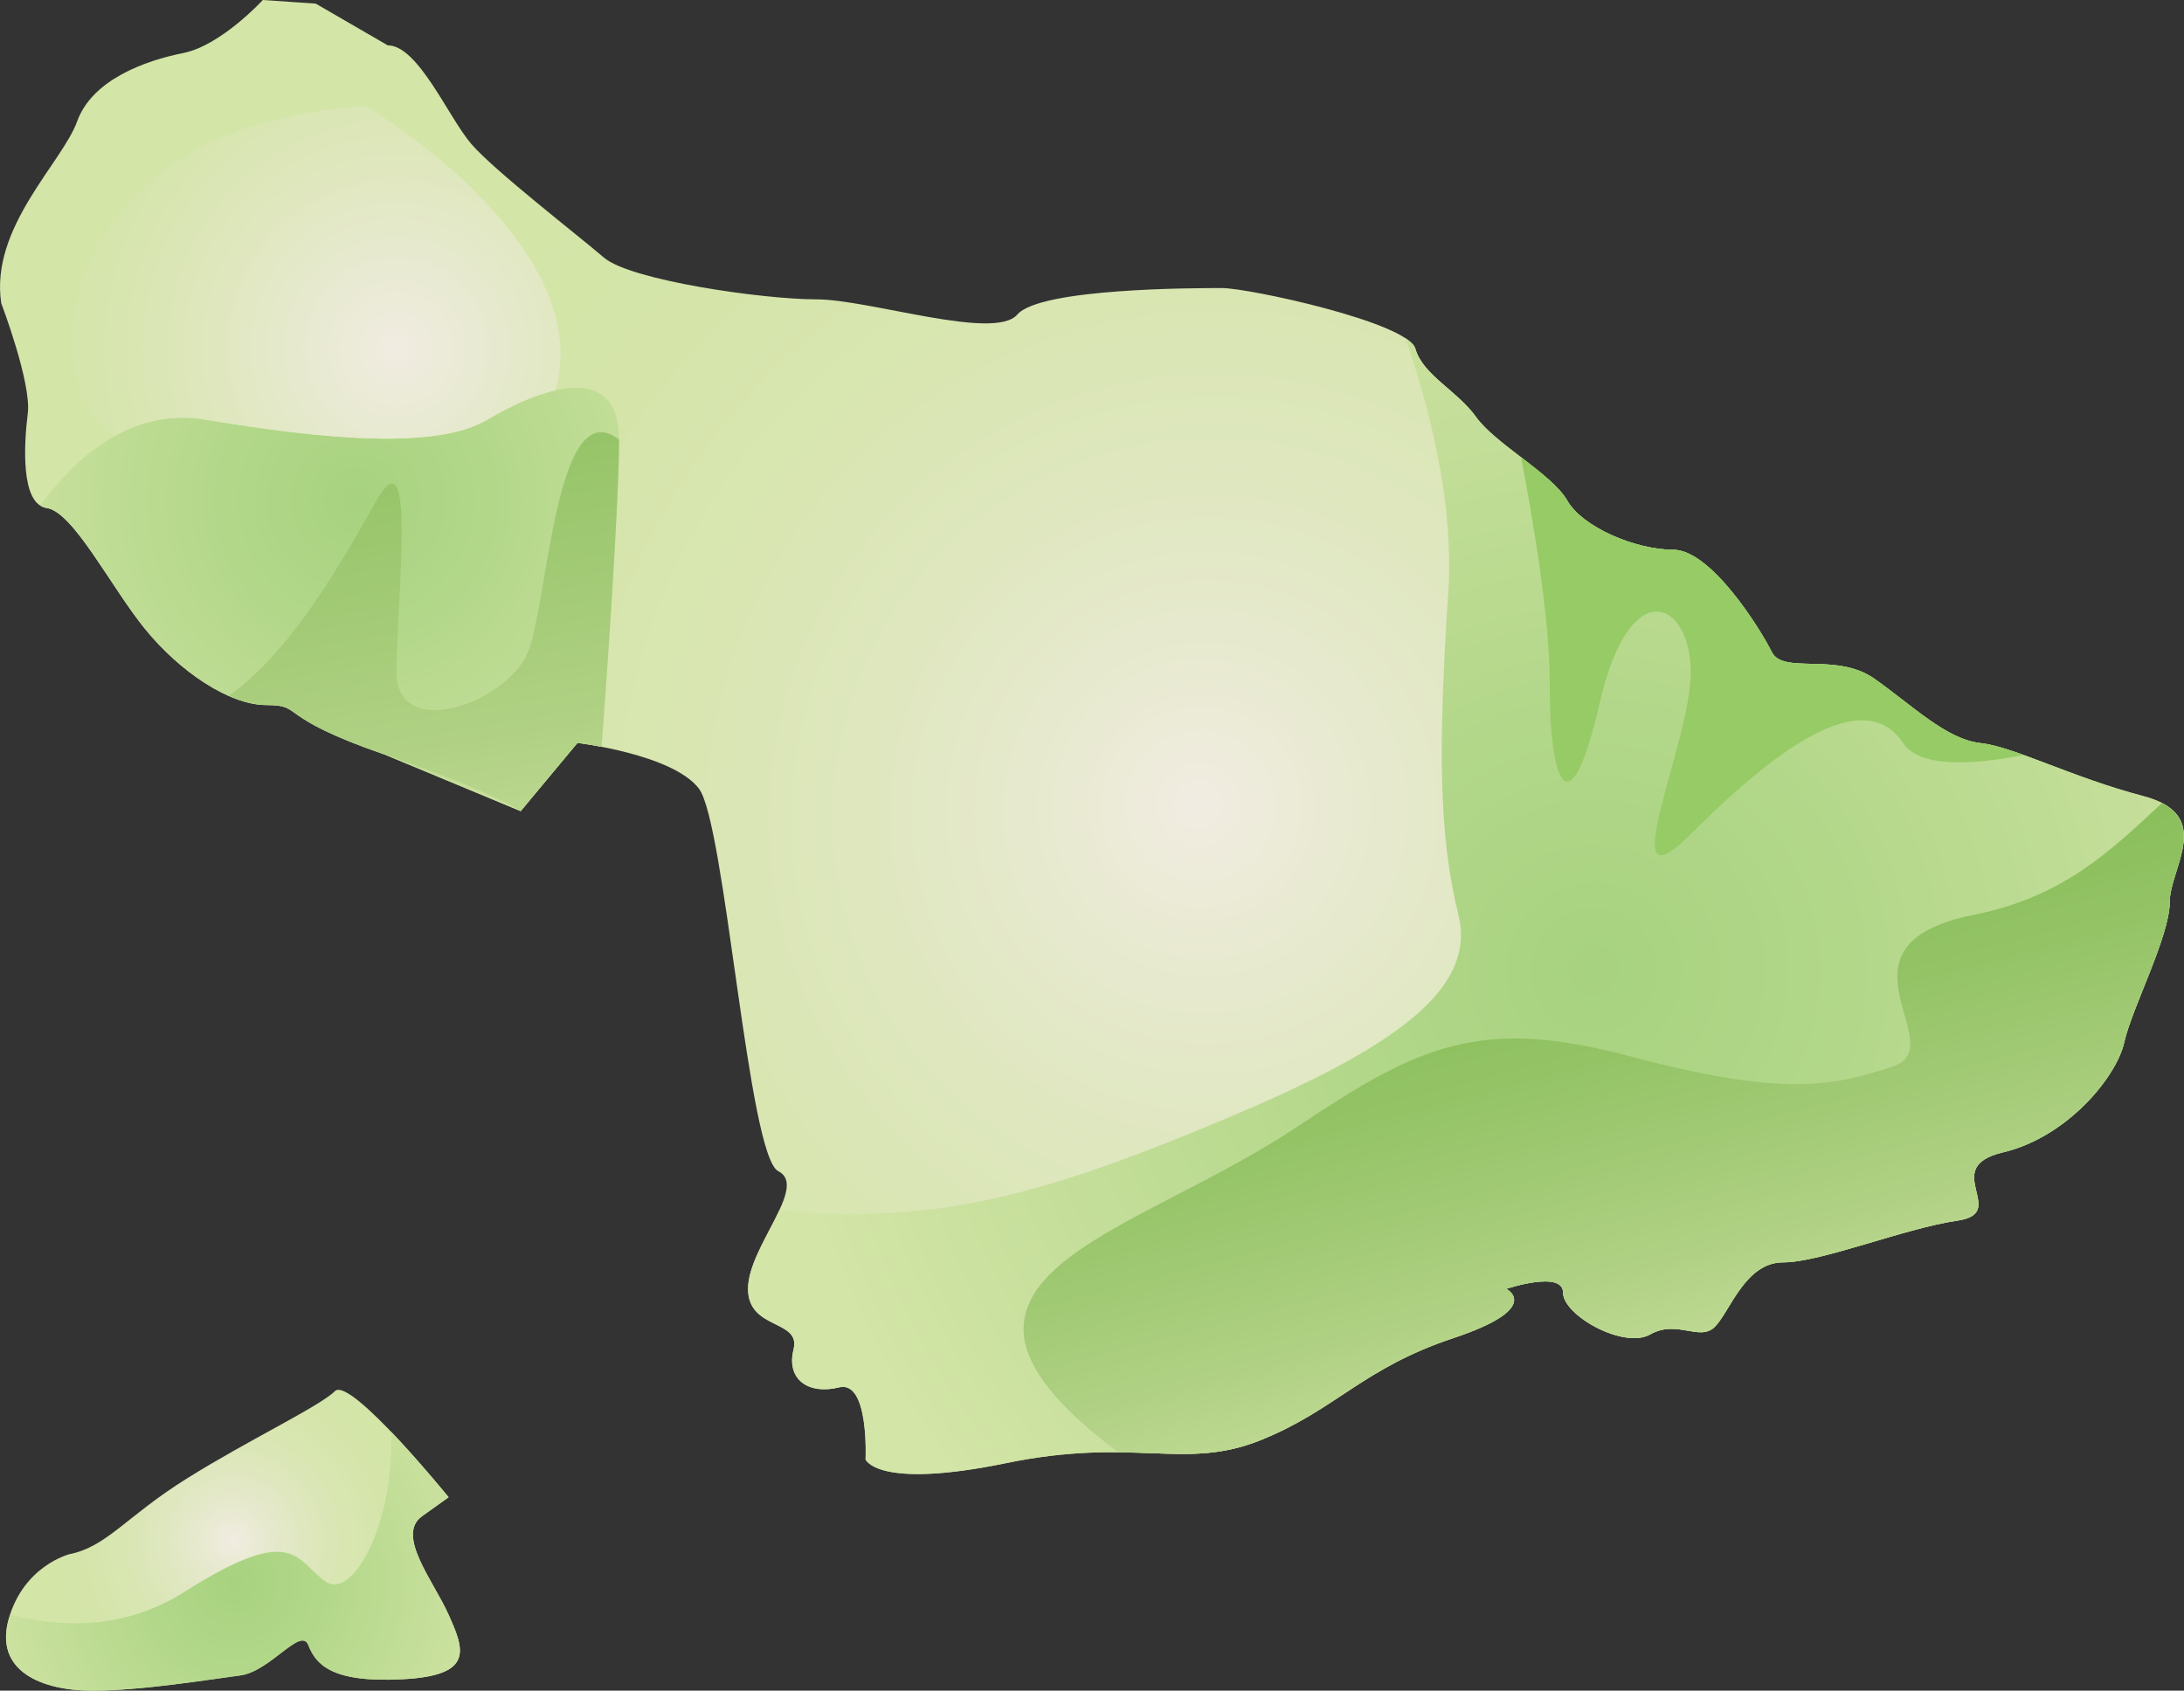 <svg xmlns="http://www.w3.org/2000/svg" viewBox="0 0 139.18 107.76" enable-background="new 0 0 139.18 107.76"><rect x="0" y="0" width="139.18" height="107.76" fill="#333333" stroke="none"/><style type="text/css">.st0{fill:url(#SVGID_1_);} .st1{fill:url(#SVGID_2_);} .st2{fill:url(#SVGID_3_);} .st3{fill:url(#SVGID_4_);} .st4{fill:url(#SVGID_5_);} .st5{fill:url(#SVGID_6_);} .st6{fill:#96CB65;} .st7{fill:url(#SVGID_7_);} .st8{fill:url(#SVGID_8_);}</style><radialGradient id="SVGID_1_" cx="14.844" cy="98.171" r="12.268" gradientUnits="userSpaceOnUse"><stop offset="0" stop-color="#F1ECE2"/><stop offset=".144" stop-color="#E9EAD2"/><stop offset=".354" stop-color="#DFE7C0"/><stop offset=".567" stop-color="#D9E6B2"/><stop offset=".782" stop-color="#D5E5AA"/><stop offset="1" stop-color="#D3E5A7"/></radialGradient><path class="st0" d="M4.43 99.06s-2.9.72-3.87 4.11 2.17 4.59 5.32 4.59 7.49-.72 9.42-.97 3.87-3.14 4.35-1.93c.48 1.21 1.45 2.42 6.04 2.17 4.59-.24 3.87-1.93 2.9-4.11-.97-2.17-3.38-5.07-1.69-6.28l1.69-1.21s-6.28-7.73-7.25-6.76c-.97.97-5.56 3.14-9.42 5.56-3.87 2.41-5.08 4.34-7.49 4.83z"/><radialGradient id="SVGID_2_" cx="78.609" cy="53.419" r="59.37" fx="76.304" fy="51.19" gradientUnits="userSpaceOnUse"><stop offset="0" stop-color="#F1ECE2"/><stop offset=".144" stop-color="#E9EAD2"/><stop offset=".354" stop-color="#DFE7C0"/><stop offset=".567" stop-color="#D9E6B2"/><stop offset=".782" stop-color="#D5E5AA"/><stop offset="1" stop-color="#D3E5A7"/></radialGradient><path class="st1" d="M.08 19.33s1.93 5.07 1.69 7.01-.48 5.8 1.21 6.04 4.11 5.07 6.28 7.73 5.32 4.83 7.73 4.83.48.72 7.49 3.14l8.7 3.62 3.62-4.35s6.04.72 7.73 2.9c1.69 2.17 3.14 23.44 5.07 24.4 1.93.97-1.93 4.83-1.93 7.49s3.38 1.93 2.9 3.87.97 2.9 2.9 2.42 1.69 4.59 1.69 4.59.72 1.93 8.94.24c8.21-1.69 11.36.48 16.19-1.45s6.52-4.59 12.32-6.52c5.8-1.93 3.38-3.14 3.38-3.14s3.62-1.21 3.62.24 3.87 3.62 5.56 2.66c1.69-.97 3.14.48 4.11-.48.97-.97 1.93-4.11 4.35-4.11s7.73-2.17 11.11-2.66-1.21-3.38 2.9-4.35c4.11-.97 7.25-4.83 7.73-7.01.48-2.17 2.9-6.76 2.9-8.94s2.9-5.56-1.69-6.76c-4.59-1.21-8.21-3.14-10.39-3.38-2.17-.24-4.35-2.42-6.76-4.11-2.42-1.69-5.8-.24-6.52-1.69-.72-1.45-3.87-6.52-6.28-6.52-2.42 0-5.8-1.45-6.76-3.14-.97-1.69-4.59-3.62-5.8-5.32-1.21-1.69-3.38-2.66-3.87-4.35s-10.63-3.87-12.32-3.87c-1.69 0-11.6 0-13.05 1.69-1.45 1.69-9.42-.97-12.81-.97s-11.84-1.21-13.53-2.66c-1.69-1.45-7.01-5.56-8.46-7.25-1.45-1.69-3.38-6.28-5.32-6.28l-4.59-2.66-3.37-.23s-2.66 2.9-5.07 3.38-5.8 1.69-6.76 4.35-5.57 6.77-4.84 11.6z"/><radialGradient id="SVGID_3_" cx="22.708" cy="31.892" r="27.19" gradientUnits="userSpaceOnUse"><stop offset="0" stop-color="#A7D27F"/><stop offset=".308" stop-color="#B2D789"/><stop offset=".883" stop-color="#CDE2A1"/><stop offset="1" stop-color="#D3E5A7"/></radialGradient><path class="st2" d="M31.08 26.74c-3.22 1.93-10.31 1.29-18.04 0-4.89-.81-8.49 2.75-10.47 5.48.12.08.25.14.41.16 1.69.24 4.11 5.07 6.28 7.73s5.32 4.83 7.73 4.83.48.72 7.49 3.14l8.7 3.62 3.62-4.35s.63.08 1.54.25c.35-4.78 1.11-15.61 1.11-19.58.01-5.15-5.15-3.22-8.37-1.28z"/><radialGradient id="SVGID_4_" cx="101.587" cy="61.851" r="52.01" gradientUnits="userSpaceOnUse"><stop offset="0" stop-color="#A7D27F"/><stop offset=".308" stop-color="#B2D789"/><stop offset=".883" stop-color="#CDE2A1"/><stop offset="1" stop-color="#D3E5A7"/></radialGradient><path class="st3" d="M50.57 86.01c-.48 1.93.97 2.9 2.9 2.42s1.69 4.59 1.69 4.59.72 1.93 8.94.24c8.21-1.69 11.36.48 16.19-1.45s6.52-4.59 12.32-6.52c5.8-1.93 3.38-3.14 3.38-3.14s3.62-1.21 3.62.24 3.87 3.62 5.56 2.66c1.69-.97 3.14.48 4.11-.48.97-.97 1.93-4.11 4.35-4.11s7.73-2.17 11.11-2.66-1.21-3.38 2.9-4.35c4.11-.97 7.25-4.83 7.73-7.01.48-2.17 2.9-6.76 2.9-8.94s2.9-5.56-1.69-6.76c-4.59-1.21-8.21-3.14-10.39-3.38-2.17-.24-4.35-2.42-6.76-4.11-2.42-1.69-5.8-.24-6.52-1.69-.72-1.45-3.87-6.52-6.28-6.52-2.42 0-5.8-1.45-6.76-3.14-.97-1.69-4.59-3.62-5.8-5.32-1.21-1.69-3.38-2.66-3.87-4.35-.06-.22-.29-.45-.64-.68 1.42 4.08 3.12 10.34 2.74 16.14-.64 9.66-.64 15.46.64 20.62 1.29 5.15-5.15 9.02-16.11 13.53-10.52 4.33-17.48 6.28-27.15 5.28-.72 1.55-2.01 3.49-2.01 5.03 0 2.65 3.39 1.93 2.9 3.86z"/><radialGradient id="SVGID_5_" cx="25.285" cy="22.228" r="23.452" gradientUnits="userSpaceOnUse"><stop offset="0" stop-color="#F1ECE2"/><stop offset=".11" stop-color="#ECEBDA"/><stop offset=".501" stop-color="#DFE7BE"/><stop offset=".811" stop-color="#D6E5AD"/><stop offset="1" stop-color="#D3E5A7"/></radialGradient><path class="st4" d="M13.04 26.74c7.73 1.29 14.82 1.93 18.04 0 1.29-.77 2.88-1.53 4.33-1.86 2.62-9.41-12.06-18.12-12.06-18.12-20.44 1.14-21.36 18.28-16 21.01 1.63-.9 3.53-1.39 5.69-1.03z"/><linearGradient id="SVGID_6_" gradientUnits="userSpaceOnUse" x1="100.106" y1="61.056" x2="108.482" y2="93.27"><stop offset="0" stop-color="#8ABE5B"/><stop offset=".202" stop-color="#94C366"/><stop offset=".583" stop-color="#AED082"/><stop offset="1" stop-color="#D3E5A7"/></linearGradient><path class="st5" d="M80.29 91.81c4.83-1.93 6.52-4.59 12.32-6.52 5.8-1.93 3.38-3.14 3.38-3.14s3.62-1.21 3.62.24 3.87 3.62 5.56 2.66c1.69-.97 3.14.48 4.11-.48.97-.97 1.93-4.11 4.35-4.11s7.73-2.17 11.11-2.66-1.21-3.38 2.9-4.35c4.11-.97 7.25-4.83 7.73-7.01.48-2.17 2.9-6.76 2.9-8.94 0-1.95 2.31-4.86-.5-6.31-3.24 3.02-6.26 5.97-11.98 7.12-9.66 1.93-1.29 8.38-5.15 9.66-3.87 1.29-7.09 1.93-16.75-.64-9.66-2.58-13.53-.64-21.26 4.51s-17.4 7.73-17.4 12.89c0 2.76 3.14 5.7 6.06 7.84 3.49.03 5.9.48 9-.76z"/><path class="st6" d="M101.95 44.78c1.93-8.38 5.8-6.44 5.8-1.93s-5.15 15.46 0 10.31 10.95-9.66 13.53-5.8c1.03 1.54 4.22 1.44 7.68.76-1.08-.39-2.01-.68-2.76-.76-2.17-.24-4.35-2.42-6.76-4.11-2.42-1.69-5.8-.24-6.52-1.69-.72-1.45-3.87-6.52-6.28-6.52-2.42 0-5.8-1.45-6.76-3.14-.5-.88-1.73-1.83-2.95-2.77.76 3.95 1.83 10.22 1.83 14.37-.03 6.43 1.26 9.65 3.19 1.28z"/><linearGradient id="SVGID_7_" gradientUnits="userSpaceOnUse" x1="24.157" y1="18.75" x2="31.888" y2="65.783"><stop offset="0" stop-color="#8ABE5B"/><stop offset=".202" stop-color="#94C366"/><stop offset=".583" stop-color="#AED082"/><stop offset="1" stop-color="#D3E5A7"/></linearGradient><path class="st7" d="M24.48 48.08c7.01 2.42 8.7 3.62 8.7 3.62l3.62-4.35s.63.08 1.54.25c.35-4.78 1.11-15.61 1.11-19.58-4.05-3.14-4.51 10.31-5.8 13.53-1.29 3.22-8.38 5.8-8.38 1.29s1.3-15.46-1.27-10.95c-1.9 3.33-5.21 9.47-9.41 12.45.84.37 1.66.59 2.4.59 2.42.01.48.73 7.49 3.15z"/><radialGradient id="SVGID_8_" cx="14.976" cy="100.891" r="17.763" gradientUnits="userSpaceOnUse"><stop offset="0" stop-color="#A7D27F"/><stop offset=".308" stop-color="#B2D789"/><stop offset=".883" stop-color="#CDE2A1"/><stop offset="1" stop-color="#D3E5A7"/></radialGradient><path class="st8" d="M5.88 107.76c3.14 0 7.49-.72 9.42-.97s3.87-3.14 4.35-1.93c.48 1.21 1.45 2.42 6.04 2.17 4.59-.24 3.87-1.93 2.9-4.11-.97-2.17-3.38-5.07-1.69-6.28l1.69-1.21s-1.83-2.25-3.66-4.17c.2 5.93-2.46 10.69-4.15 9.56-1.93-1.29-1.93-3.87-9.02.64-4 2.55-8.21 2.22-11.11 1.45l-.08.24c-.98 3.4 2.16 4.61 5.31 4.61z"/></svg>